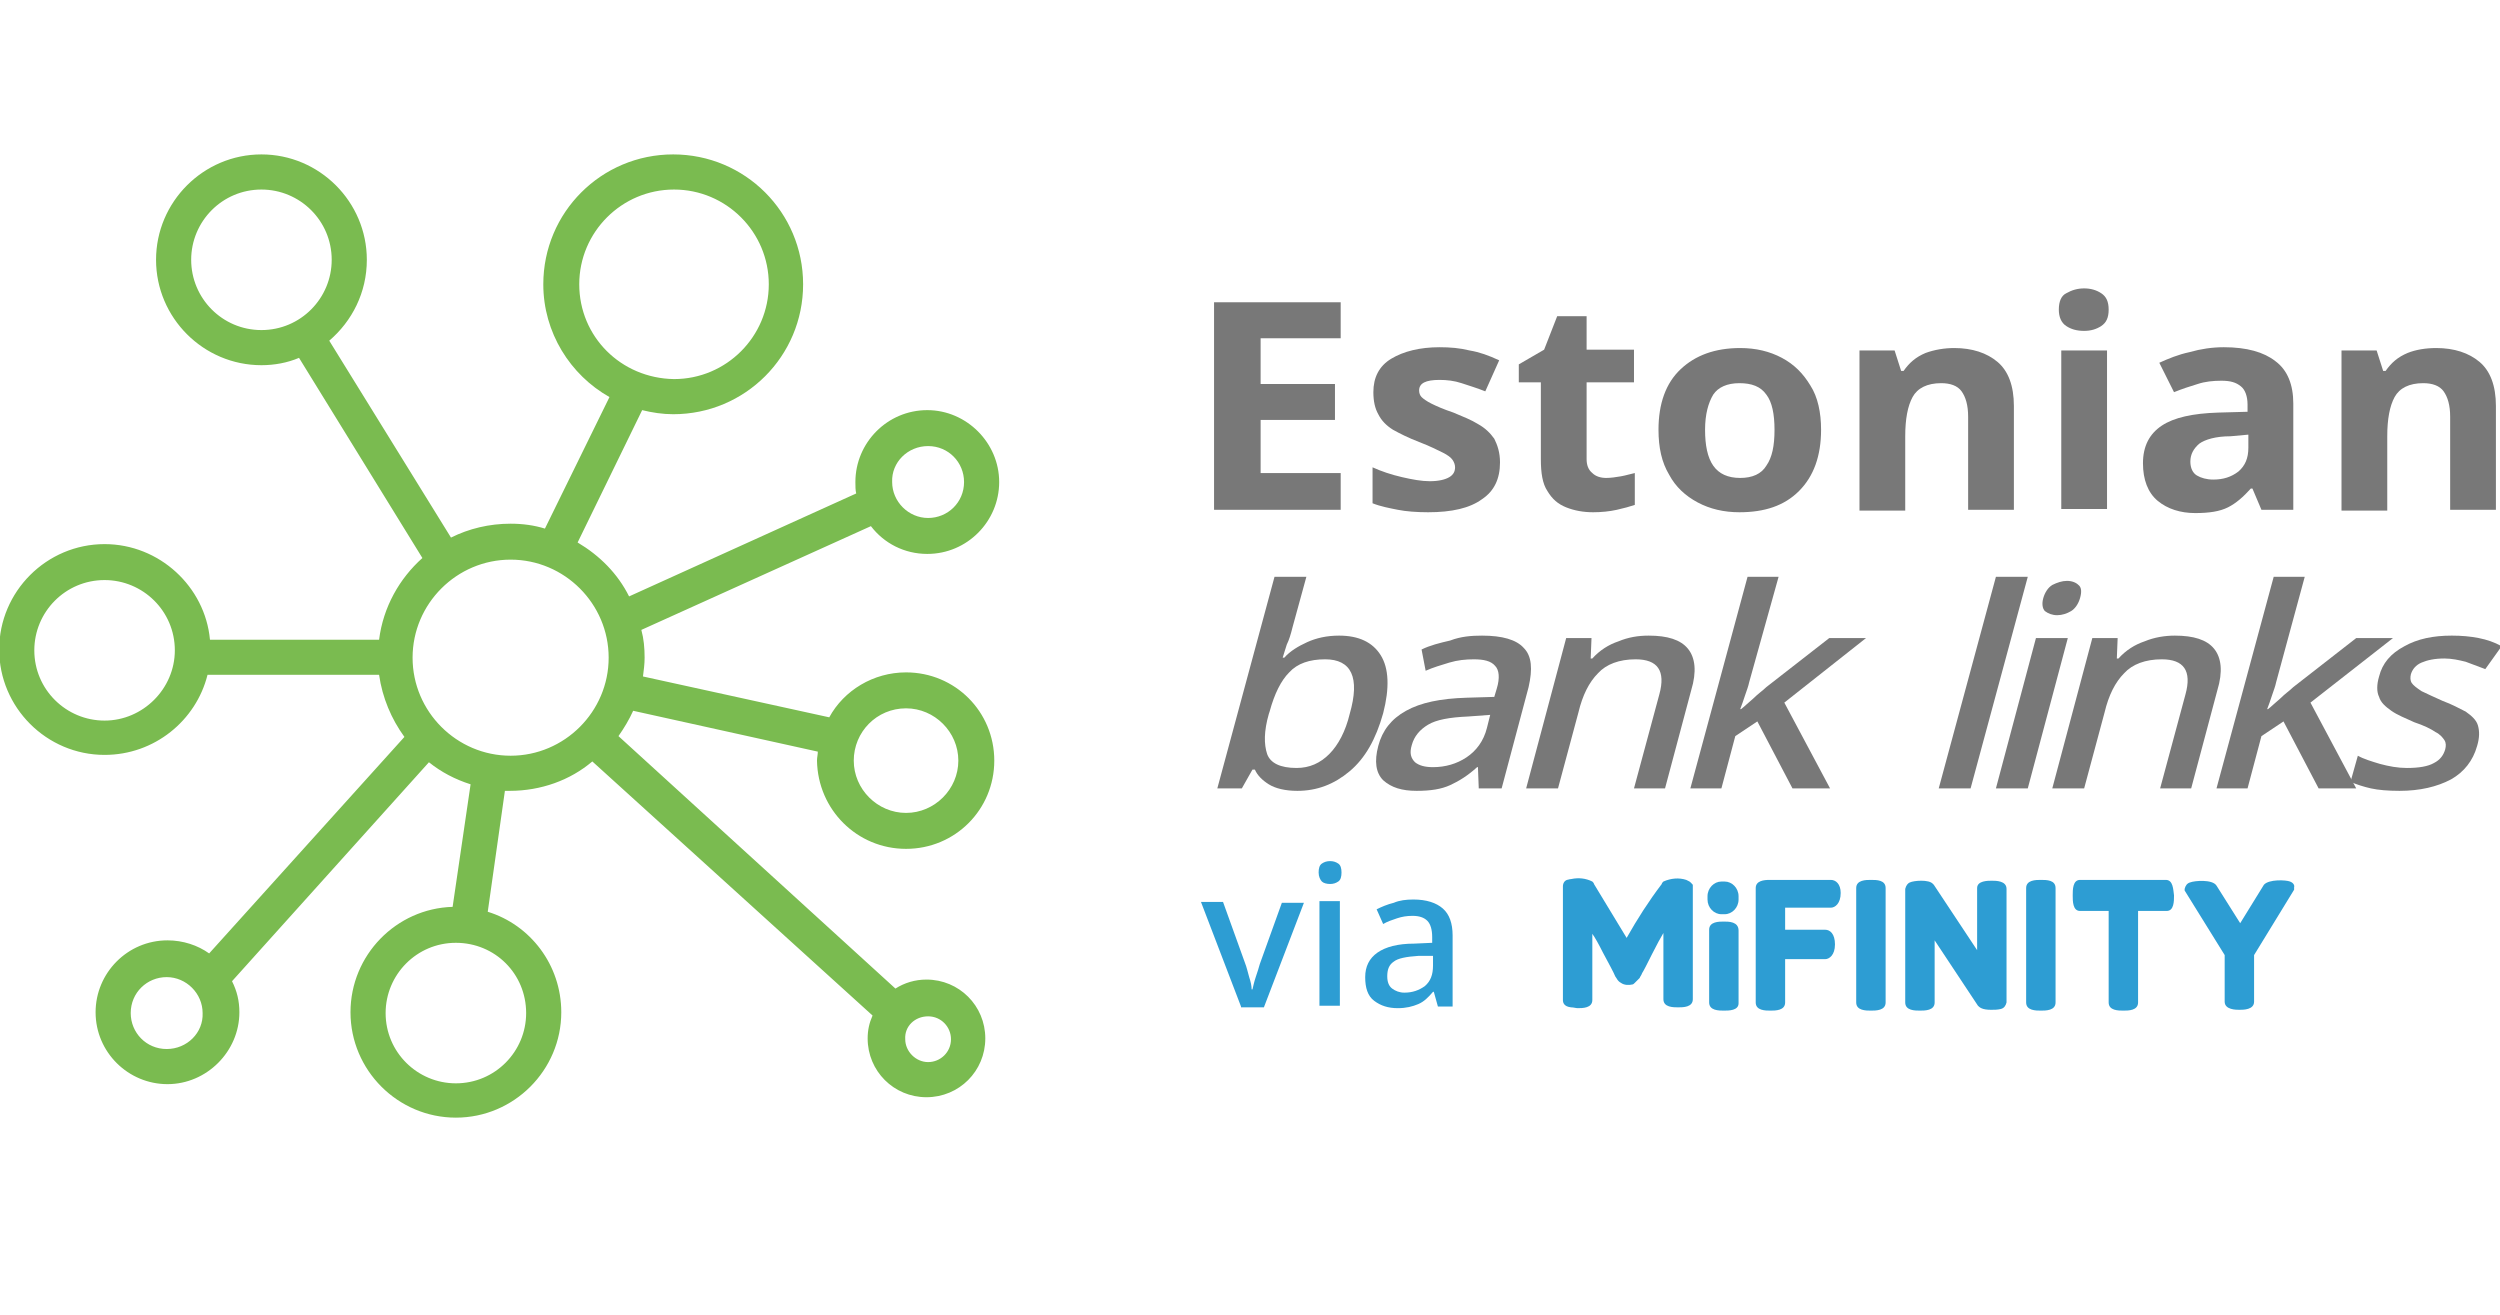 <?xml version="1.0" encoding="utf-8"?>
<!-- Generator: Adobe Illustrator 27.2.0, SVG Export Plug-In . SVG Version: 6.00 Build 0)  -->
<svg version="1.1" id="Layer_1" xmlns="http://www.w3.org/2000/svg" xmlns:xlink="http://www.w3.org/1999/xlink" x="0px" y="0px"
	 viewBox="0 0 306 161" style="enable-background:new 0 0 306 161;" xml:space="preserve">
<style type="text/css">
	.st0{fill:#7ABB50;}
	.st1{fill:#787878;}
	.st2{fill:#2D9DD3;}
</style>
<g>
	<g id="Warstwa_1">
	</g>
	<path class="st0" d="M110.9,103.9c6,0,10.8-4.8,10.8-10.8c0-6-4.8-10.8-10.8-10.8c-4,0-7.6,2.2-9.4,5.5l-22.8-5
		c0.1-0.8,0.2-1.5,0.2-2.3c0-1.2-0.1-2.3-0.4-3.4l28.1-12.7c1.6,2.1,4.1,3.4,6.9,3.4c4.9,0,8.8-4,8.8-8.8s-4-8.8-8.8-8.8
		c-4.9,0-8.8,4-8.8,8.8c0,0.5,0,1,0.1,1.4L77,73c-1.4-2.8-3.6-5-6.3-6.6l7.9-16.2c1.2,0.3,2.5,0.5,3.8,0.5c8.8,0,15.9-7.1,15.9-15.9
		s-7.1-15.9-15.9-15.9S66.5,26,66.5,34.8c0,5.9,3.3,11.1,8.1,13.8l-7.9,16.1c-1.3-0.4-2.7-0.6-4.2-0.6c-2.6,0-5.1,0.6-7.3,1.7
		L40.3,41.7c2.8-2.4,4.6-5.9,4.6-9.9c0-7.1-5.8-12.9-12.9-12.9c-7.1,0-12.9,5.8-12.9,12.9c0,7.1,5.8,12.9,12.9,12.9
		c1.6,0,3.2-0.3,4.6-0.9l15.1,24.5c-2.8,2.5-4.8,6-5.3,10H25.7c-0.6-6.5-6.2-11.7-12.9-11.7c-7.1,0-12.9,5.8-12.9,12.9
		c0,7.1,5.8,12.9,12.9,12.9c6.1,0,11.2-4.2,12.6-9.8h21c0.4,2.8,1.5,5.4,3.1,7.6l-23.9,26.5c-1.4-1-3.2-1.6-5.1-1.6
		c-4.9,0-8.8,4-8.8,8.8c0,4.9,4,8.8,8.8,8.8s8.8-4,8.8-8.8c0-1.4-0.3-2.6-0.9-3.8l24.1-26.8c1.5,1.2,3.2,2.1,5.1,2.7l-2.2,15
		c-6.9,0.2-12.5,5.9-12.5,12.9c0,7.1,5.8,12.9,12.9,12.9c7.1,0,12.9-5.8,12.9-12.9c0-5.8-3.8-10.7-9-12.3l2.1-14.8
		c0.2,0,0.4,0,0.6,0c3.8,0,7.4-1.3,10.1-3.6l34.3,31.1c-0.4,0.9-0.6,1.8-0.6,2.8c0,4,3.2,7.2,7.2,7.2s7.2-3.2,7.2-7.2
		c0-4-3.2-7.2-7.2-7.2c-1.4,0-2.7,0.4-3.8,1.1L75.7,90.1c0.7-1,1.3-2,1.8-3.1l22.6,5c0,0.4-0.1,0.7-0.1,1.1
		C100.1,99.1,104.9,103.9,110.9,103.9z M110.9,86.7c3.5,0,6.4,2.9,6.4,6.4s-2.9,6.4-6.4,6.4c-3.5,0-6.4-2.9-6.4-6.4
		S107.3,86.7,110.9,86.7z M113.6,54.6c2.5,0,4.4,2,4.4,4.4c0,2.5-2,4.4-4.4,4.4s-4.4-2-4.4-4.4C109.1,56.6,111.1,54.6,113.6,54.6z
		 M70.9,34.8c0-6.4,5.2-11.6,11.6-11.6c6.4,0,11.6,5.2,11.6,11.6c0,6.4-5.2,11.6-11.6,11.6C76,46.3,70.9,41.2,70.9,34.8z M23.4,31.8
		c0-4.7,3.8-8.6,8.6-8.6c4.7,0,8.6,3.8,8.6,8.6c0,4.7-3.8,8.6-8.6,8.6C27.2,40.4,23.4,36.5,23.4,31.8z M12.8,88.2
		c-4.7,0-8.6-3.8-8.6-8.6c0-4.7,3.8-8.6,8.6-8.6c4.7,0,8.6,3.8,8.6,8.6C21.4,84.3,17.5,88.2,12.8,88.2z M64.4,124
		c0,4.7-3.8,8.6-8.6,8.6c-4.7,0-8.6-3.8-8.6-8.6c0-4.7,3.8-8.6,8.6-8.6C60.6,115.4,64.4,119.2,64.4,124z M20.4,128.4
		c-2.5,0-4.4-2-4.4-4.4c0-2.5,2-4.4,4.4-4.4s4.4,2,4.4,4.4C24.9,126.4,22.9,128.4,20.4,128.4z M62.5,92.5c-6.6,0-12-5.4-12-12
		c0-6.6,5.4-12,12-12c6.6,0,12,5.4,12,12C74.5,87.1,69.1,92.5,62.5,92.5z M113.6,124.4c1.6,0,2.8,1.3,2.8,2.8c0,1.6-1.3,2.8-2.8,2.8
		s-2.8-1.3-2.8-2.8C110.7,125.6,112,124.4,113.6,124.4z"/>
	<g>
		<g>
			<g>
				<path class="st1" d="M164.1,62.4h-15.5V37h15.5v4.4h-9.8V47h9.1v4.4h-9.1v6.5h9.8V62.4z"/>
				<path class="st1" d="M183.6,56.6c0,2-0.7,3.5-2.2,4.5c-1.5,1.1-3.7,1.6-6.6,1.6c-1.4,0-2.7-0.1-3.7-0.3S169,62,168,61.6v-4.4
					c1.1,0.5,2.3,0.9,3.6,1.2c1.3,0.3,2.4,0.5,3.4,0.5c1.1,0,1.9-0.2,2.4-0.5c0.5-0.3,0.7-0.7,0.7-1.2c0-0.3-0.1-0.6-0.3-0.9
					c-0.2-0.3-0.6-0.6-1.2-0.9c-0.6-0.3-1.6-0.8-2.9-1.3c-1.3-0.5-2.3-1-3.2-1.5c-0.8-0.5-1.4-1.1-1.8-1.9c-0.4-0.7-0.6-1.6-0.6-2.7
					c0-1.8,0.7-3.2,2.2-4.1c1.5-0.9,3.5-1.4,5.9-1.4c1.3,0,2.5,0.1,3.7,0.4c1.2,0.2,2.3,0.6,3.6,1.2l-1.7,3.8c-1-0.4-2-0.7-2.9-1
					c-0.9-0.3-1.8-0.4-2.7-0.4c-1.7,0-2.5,0.4-2.5,1.3c0,0.3,0.1,0.6,0.3,0.8c0.2,0.2,0.6,0.5,1.2,0.8c0.6,0.3,1.5,0.7,2.7,1.1
					c1.2,0.5,2.2,0.9,3,1.4c0.9,0.5,1.5,1.1,2,1.8C183.3,54.5,183.6,55.4,183.6,56.6z"/>
				<path class="st1" d="M196.6,58.5c0.6,0,1.2-0.1,1.8-0.2c0.6-0.1,1.2-0.3,1.7-0.4v3.9c-0.6,0.2-1.3,0.4-2.2,0.6
					c-0.9,0.2-1.9,0.3-2.9,0.3c-1.2,0-2.3-0.2-3.3-0.6c-1-0.4-1.7-1-2.3-2c-0.6-0.9-0.8-2.2-0.8-3.9v-9.4h-2.7v-2.2l3.1-1.8l1.6-4.1
					h3.6v4.1h5.8v4h-5.8v9.4c0,0.7,0.2,1.3,0.7,1.7C195.3,58.3,195.9,58.5,196.6,58.5z"/>
				<path class="st1" d="M222.9,52.6c0,3.2-0.9,5.7-2.7,7.5c-1.8,1.8-4.2,2.6-7.3,2.6c-1.9,0-3.6-0.4-5.1-1.2
					c-1.5-0.8-2.7-1.9-3.5-3.4c-0.9-1.5-1.3-3.3-1.3-5.5c0-3.2,0.9-5.7,2.7-7.4c1.8-1.7,4.2-2.6,7.3-2.6c1.9,0,3.6,0.4,5.1,1.2
					c1.5,0.8,2.6,1.9,3.5,3.4C222.5,48.6,222.9,50.5,222.9,52.6z M208.7,52.6c0,1.9,0.3,3.4,1,4.4c0.7,1,1.8,1.5,3.3,1.5
					c1.5,0,2.6-0.5,3.2-1.5c0.7-1,1-2.4,1-4.4c0-1.9-0.3-3.4-1-4.3c-0.7-1-1.8-1.4-3.3-1.4c-1.5,0-2.6,0.5-3.2,1.4
					C209.1,49.3,208.7,50.7,208.7,52.6z"/>
				<path class="st1" d="M239.2,42.6c2.2,0,4,0.6,5.3,1.7c1.3,1.1,2,2.9,2,5.4v12.7h-5.6V51c0-1.4-0.3-2.4-0.8-3.1
					c-0.5-0.7-1.4-1-2.5-1c-1.7,0-2.9,0.6-3.5,1.7c-0.6,1.1-0.9,2.7-0.9,4.8v9.1h-5.6V42.9h4.3l0.8,2.5h0.3c0.7-1,1.5-1.7,2.7-2.2
					C236.8,42.8,238,42.6,239.2,42.6z"/>
				<path class="st1" d="M255.1,35.3c0.8,0,1.5,0.2,2.1,0.6c0.6,0.4,0.9,1,0.9,2c0,1-0.3,1.6-0.9,2c-0.6,0.4-1.3,0.6-2.1,0.6
					c-0.9,0-1.6-0.2-2.2-0.6c-0.6-0.4-0.9-1.1-0.9-2c0-1,0.3-1.7,0.9-2C253.6,35.5,254.3,35.3,255.1,35.3z M257.9,42.9v19.4h-5.6
					V42.9H257.9z"/>
				<path class="st1" d="M272.2,42.5c2.8,0,4.9,0.6,6.3,1.7c1.5,1.1,2.2,2.9,2.2,5.2v13h-3.9l-1.1-2.6h-0.2c-0.9,1-1.8,1.8-2.8,2.3
					c-1,0.5-2.3,0.7-4,0.7c-1.8,0-3.4-0.5-4.6-1.5c-1.2-1-1.8-2.6-1.8-4.6c0-2.1,0.8-3.6,2.3-4.6c1.5-1,3.8-1.5,6.9-1.6l3.6-0.1
					v-0.9c0-1-0.3-1.8-0.8-2.2c-0.6-0.5-1.3-0.7-2.4-0.7c-1,0-2,0.1-2.9,0.4c-1,0.3-1.9,0.6-2.9,1l-1.8-3.6c1.1-0.5,2.3-1,3.7-1.3
					C269.4,42.7,270.8,42.5,272.2,42.5z M273,53.4c-1.8,0-3.1,0.4-3.8,0.9c-0.7,0.6-1.1,1.3-1.1,2.2c0,0.8,0.3,1.4,0.8,1.7
					c0.5,0.3,1.2,0.5,2,0.5c1.2,0,2.2-0.3,3.1-1c0.8-0.7,1.2-1.6,1.2-2.9v-1.6L273,53.4z"/>
				<path class="st1" d="M298.2,42.6c2.2,0,4,0.6,5.3,1.7c1.3,1.1,2,2.9,2,5.4v12.7h-5.6V51c0-1.4-0.3-2.4-0.8-3.1
					c-0.5-0.7-1.4-1-2.5-1c-1.7,0-2.9,0.6-3.5,1.7c-0.6,1.1-0.9,2.7-0.9,4.8v9.1h-5.6V42.9h4.3l0.8,2.5h0.3c0.7-1,1.5-1.7,2.7-2.2
					C295.7,42.8,296.9,42.6,298.2,42.6z"/>
			</g>
		</g>
		<g>
			<g>
				<path class="st1" d="M158.2,76.8c-0.2,0.8-0.4,1.5-0.7,2.1c-0.2,0.7-0.4,1.2-0.5,1.6h0.2c0.7-0.8,1.7-1.4,2.8-1.9
					c1.1-0.5,2.4-0.8,3.9-0.8c2.4,0,4.1,0.8,5.1,2.4c1,1.6,1.1,4,0.3,7.1c-0.9,3.2-2.2,5.5-4.1,7.1c-1.9,1.6-4,2.4-6.4,2.4
					c-1.5,0-2.7-0.3-3.5-0.8c-0.8-0.5-1.4-1.1-1.7-1.8h-0.3l-1.3,2.3H149l7-25.9h3.9L158.2,76.8z M162.2,80.7
					c-1.9,0-3.4,0.5-4.4,1.6c-1,1-1.8,2.6-2.4,4.8l-0.1,0.3c-0.6,2.1-0.6,3.7-0.2,4.9c0.4,1.1,1.6,1.7,3.6,1.7c1.6,0,2.9-0.6,4-1.7
					c1.1-1.1,2-2.8,2.5-4.9C166.5,82.9,165.4,80.7,162.2,80.7z"/>
				<path class="st1" d="M181.4,77.8c2.5,0,4.2,0.5,5.1,1.5c1,1,1.1,2.6,0.6,4.8l-3.3,12.4H181l-0.1-2.6h-0.1
					c-1.1,1-2.2,1.7-3.3,2.2c-1.1,0.5-2.4,0.7-4.1,0.7c-1.8,0-3.1-0.4-4.1-1.3c-0.9-0.9-1.1-2.3-0.6-4.2c0.5-1.9,1.6-3.3,3.4-4.3
					c1.8-1,4.2-1.5,7.4-1.6l3.4-0.1l0.3-1c0.4-1.3,0.3-2.3-0.2-2.8c-0.5-0.6-1.4-0.8-2.6-0.8c-1,0-2,0.1-3,0.4c-1,0.3-2,0.6-2.9,1
					l-0.5-2.6c1-0.5,2.2-0.8,3.5-1.1C178.8,77.9,180.1,77.8,181.4,77.8z M179.7,87.7c-2.3,0.1-3.9,0.4-4.9,1c-1,0.6-1.7,1.4-2,2.5
					c-0.3,1-0.1,1.6,0.4,2.1c0.5,0.4,1.2,0.6,2.2,0.6c1.5,0,2.9-0.4,4.1-1.2c1.2-0.8,2.1-2,2.5-3.6l0.4-1.6L179.7,87.7z"/>
				<path class="st1" d="M201.8,77.8c2.3,0,3.9,0.5,4.8,1.6c0.9,1.1,1.1,2.8,0.4,5.1l-3.2,12H200l3.1-11.5c0.8-2.9-0.2-4.3-2.9-4.3
					c-2,0-3.6,0.6-4.6,1.7c-1.1,1.1-1.9,2.7-2.4,4.8l-2.5,9.3h-3.9l4.9-18.4h3.1l-0.1,2.5h0.2c0.9-1,2-1.7,3.2-2.1
					C199.3,78,200.5,77.8,201.8,77.8z"/>
				<path class="st1" d="M214.1,83.5c-0.1,0.5-0.3,1-0.5,1.6c-0.2,0.6-0.4,1.2-0.6,1.7h0.1c0.4-0.3,0.9-0.8,1.5-1.3
					c0.6-0.6,1.2-1,1.6-1.4l7.7-6h4.5L218.4,86l5.6,10.5h-4.6l-4.3-8.2l-2.7,1.8l-1.7,6.4h-3.8l7-25.9h3.8L214.1,83.5z"/>
				<path class="st1" d="M241.2,96.5h-3.9l7-25.9h3.9L241.2,96.5z"/>
				<path class="st1" d="M253,71.1c0.6,0,1.1,0.2,1.4,0.5c0.4,0.3,0.4,0.9,0.2,1.6c-0.2,0.7-0.6,1.3-1.1,1.6
					c-0.5,0.3-1.1,0.5-1.7,0.5c-0.6,0-1.1-0.2-1.5-0.5c-0.3-0.3-0.4-0.9-0.2-1.6c0.2-0.7,0.6-1.3,1.1-1.6
					C251.8,71.3,252.4,71.1,253,71.1z M253.1,78.1l-4.9,18.4h-3.9l4.9-18.4H253.1z"/>
				<path class="st1" d="M266.2,77.8c2.3,0,3.9,0.5,4.8,1.6c0.9,1.1,1.1,2.8,0.4,5.1l-3.2,12h-3.8l3.1-11.5c0.8-2.9-0.2-4.3-2.9-4.3
					c-2,0-3.6,0.6-4.6,1.7c-1.1,1.1-1.9,2.7-2.4,4.8l-2.5,9.3h-3.9l4.9-18.4h3.1l-0.1,2.5h0.2c0.9-1,2-1.7,3.2-2.1
					C263.7,78,265,77.8,266.2,77.8z"/>
				<path class="st1" d="M278.6,83.5c-0.1,0.5-0.3,1-0.5,1.6c-0.2,0.6-0.4,1.2-0.6,1.7h0.1c0.4-0.3,0.9-0.8,1.5-1.3
					c0.6-0.6,1.2-1,1.6-1.4l7.7-6h4.5L282.8,86l5.6,10.5h-4.6l-4.3-8.2l-2.7,1.8l-1.7,6.4h-3.8l7-25.9h3.8L278.6,83.5z"/>
				<path class="st1" d="M303.2,91.3c-0.5,1.8-1.6,3.2-3.2,4.1c-1.7,0.9-3.8,1.4-6.3,1.4c-1.4,0-2.6-0.1-3.5-0.3
					c-0.9-0.2-1.8-0.5-2.5-0.8l0.9-3.2c0.7,0.4,1.7,0.7,2.7,1c1.1,0.3,2.2,0.5,3.3,0.5c1.5,0,2.6-0.2,3.3-0.6c0.8-0.4,1.2-1,1.4-1.7
					c0.1-0.4,0.1-0.8-0.1-1.1c-0.2-0.3-0.5-0.7-1.1-1c-0.6-0.4-1.4-0.8-2.6-1.2c-1.1-0.5-2.1-0.9-2.8-1.4c-0.7-0.5-1.3-1-1.5-1.7
					c-0.3-0.6-0.3-1.5,0-2.5c0.4-1.6,1.4-2.8,3.1-3.7c1.6-0.9,3.5-1.3,5.8-1.3c1.2,0,2.3,0.1,3.3,0.3c1,0.2,1.9,0.5,2.8,1l-2,2.8
					c-0.8-0.3-1.6-0.6-2.4-0.9c-0.8-0.2-1.7-0.4-2.6-0.4c-1.2,0-2.1,0.2-2.8,0.5c-0.7,0.3-1.1,0.8-1.3,1.4c-0.1,0.4-0.1,0.8,0.1,1.1
					c0.2,0.3,0.6,0.6,1.2,1c0.6,0.3,1.5,0.7,2.6,1.2c1.1,0.4,2,0.9,2.8,1.3c0.7,0.5,1.3,1,1.5,1.7C303.5,89.5,303.5,90.3,303.2,91.3
					z"/>
			</g>
		</g>
		<g>
			<g>
				<path class="st2" d="M151.9,123.2l-4.9-12.8h2.7l2.7,7.5c0.2,0.5,0.3,1,0.5,1.7c0.2,0.6,0.3,1.1,0.3,1.5h0.1
					c0.1-0.4,0.2-0.9,0.4-1.5c0.2-0.6,0.4-1.2,0.5-1.6l2.7-7.5h2.7l-4.9,12.8H151.9z"/>
				<path class="st2" d="M162.8,105.4c0.4,0,0.7,0.1,1,0.3c0.3,0.2,0.4,0.6,0.4,1.1c0,0.5-0.1,0.9-0.4,1.1c-0.3,0.2-0.6,0.3-1,0.3
					c-0.4,0-0.8-0.1-1-0.3s-0.4-0.6-0.4-1.1c0-0.5,0.1-0.9,0.4-1.1S162.4,105.4,162.8,105.4z M164,110.3v12.8h-2.5v-12.8H164z"/>
				<path class="st2" d="M173,110.1c1.6,0,2.8,0.4,3.6,1.1c0.8,0.7,1.2,1.8,1.2,3.3v8.7H176l-0.5-1.8h-0.1c-0.6,0.7-1.1,1.2-1.8,1.5
					s-1.5,0.5-2.5,0.5c-1.2,0-2.1-0.3-2.9-0.9s-1.1-1.6-1.1-2.9c0-1.3,0.5-2.3,1.5-3c1-0.7,2.5-1.1,4.5-1.1l2.2-0.1v-0.7
					c0-0.9-0.2-1.6-0.6-2c-0.4-0.4-1-0.6-1.8-0.6c-0.7,0-1.3,0.1-1.9,0.3c-0.6,0.2-1.2,0.4-1.7,0.7l-0.8-1.8
					c0.6-0.3,1.3-0.6,2.1-0.8C171.3,110.2,172.1,110.1,173,110.1z M173.6,117c-1.5,0.1-2.5,0.3-3,0.7c-0.6,0.4-0.8,1-0.8,1.8
					c0,0.7,0.2,1.2,0.6,1.5s0.9,0.5,1.5,0.5c1,0,1.8-0.3,2.5-0.8c0.7-0.6,1-1.4,1-2.5V117L173.6,117z"/>
			</g>
		</g>
		<g>
			<g>
				<path class="st2" d="M206.6,107.8l-0.2-0.1c-0.9-0.3-1.9-0.2-2.8,0.2c-0.1,0.1-0.2,0.2-0.2,0.3c-1.6,2.1-3,4.3-4.3,6.6l-4-6.6
					c0-0.1-0.1-0.2-0.2-0.3c-0.8-0.4-1.7-0.5-2.6-0.3c-0.2,0-0.4,0.1-0.5,0.1c-0.3,0.1-0.5,0.4-0.5,0.8v13.9c0,0.3,0.1,0.8,1,0.9
					c0.3,0,0.6,0.1,0.8,0.1c0.6,0,1.8,0,1.8-1v-8.1c0.3,0.4,0.8,1.3,1.3,2.3c0.8,1.5,1.3,2.4,1.5,2.9l0.2,0.3
					c0.1,0.2,0.3,0.4,0.5,0.5c0.4,0.3,1,0.3,1.4,0.2c0.1,0,0.2-0.1,0.3-0.2c0.2-0.2,0.4-0.4,0.6-0.6c0-0.1,0.2-0.3,0.3-0.6
					c0.2-0.3,0.6-1.1,1.2-2.3s1.1-2.1,1.4-2.6c0,0,0,1.5,0,1.6v6.5c0,1,1.2,1,1.8,1s1.8,0,1.8-1v-14
					C207.1,108.2,206.9,107.9,206.6,107.8z"/>
				<path class="st2" d="M211,112.8c-0.6,0-1.8,0-1.8,1v8.9c0,1,1.2,1,1.8,1c0.6,0,1.8,0,1.8-0.9v-8.9
					C212.8,112.8,211.6,112.8,211,112.8z"/>
				<path class="st2" d="M224.1,107.7h-7.5c-0.7,0-1.7,0.1-1.7,1v14c0,1,1.2,1,1.8,1s1.8,0,1.8-1v-5.3h4.9c0.5,0,1.2-0.5,1.2-1.8
					c0-1.3-0.6-1.8-1.2-1.8h-4.9v-2.7h5.6c0.5,0,1.2-0.5,1.2-1.8C225.3,108.2,224.7,107.7,224.1,107.7z"/>
				<path class="st2" d="M243.8,107.8c-0.5,0-1.8,0-1.8,0.9v7.6l-5.3-8l-0.1-0.1c-0.5-0.6-2.4-0.4-2.8-0.2c-0.3,0.1-0.5,0.4-0.6,0.8
					v13.9c0,1,1.2,1,1.8,1s1.8,0,1.8-1v-7.6l5.3,8c0.2,0.2,0.5,0.5,1.6,0.5c0.4,0,0.8,0,1.2-0.1c0.4-0.1,0.6-0.4,0.7-0.8v-13.9
					C245.6,107.8,244.3,107.8,243.8,107.8z"/>
				<path class="st2" d="M249.8,107.7c-0.6,0-1.8,0-1.8,1v14c0,1,1.2,1,1.8,1c0.6,0,1.8,0,1.8-1v-14
					C251.6,107.7,250.5,107.7,249.8,107.7z"/>
				<path class="st2" d="M229,107.7c-0.6,0-1.8,0-1.8,1v14c0,1,1.2,1,1.8,1c0.6,0,1.8,0,1.8-1v-14
					C230.8,107.7,229.7,107.7,229,107.7z"/>
				<path class="st2" d="M265.1,107.7h-10.5c-0.9,0-0.9,1.2-0.9,1.9c0,0.7,0,1.9,0.9,1.9h3.5v11.2c0,1,1.2,1,1.8,1
					c0.6,0,1.8,0,1.8-1v-11.2h3.5c0.9,0,0.9-1.2,0.9-1.9C266,108.9,266,107.7,265.1,107.7z"/>
				<path class="st2" d="M280.3,107.9c-0.5-0.2-2.6-0.3-3.2,0.4l-2.9,4.7l-2.9-4.6c-0.5-0.8-2.7-0.6-3.2-0.4
					c-0.4,0.1-0.6,0.4-0.7,0.8v0.2l4.9,7.9v5.7c0,1,1.4,1,1.8,1c0.5,0,1.8,0,1.8-1v-5.7l4.9-8v-0.3
					C280.9,108.3,280.6,108,280.3,107.9z"/>
				<path class="st2" d="M211.1,107.9h-0.4c-0.9,0-1.7,0.8-1.7,1.8v0.4c0,1,0.8,1.8,1.7,1.8h0.4c0.9,0,1.7-0.8,1.7-1.8v-0.4
					C212.8,108.7,212,107.9,211.1,107.9z"/>
			</g>
		</g>
	</g>
</g>
</svg>
